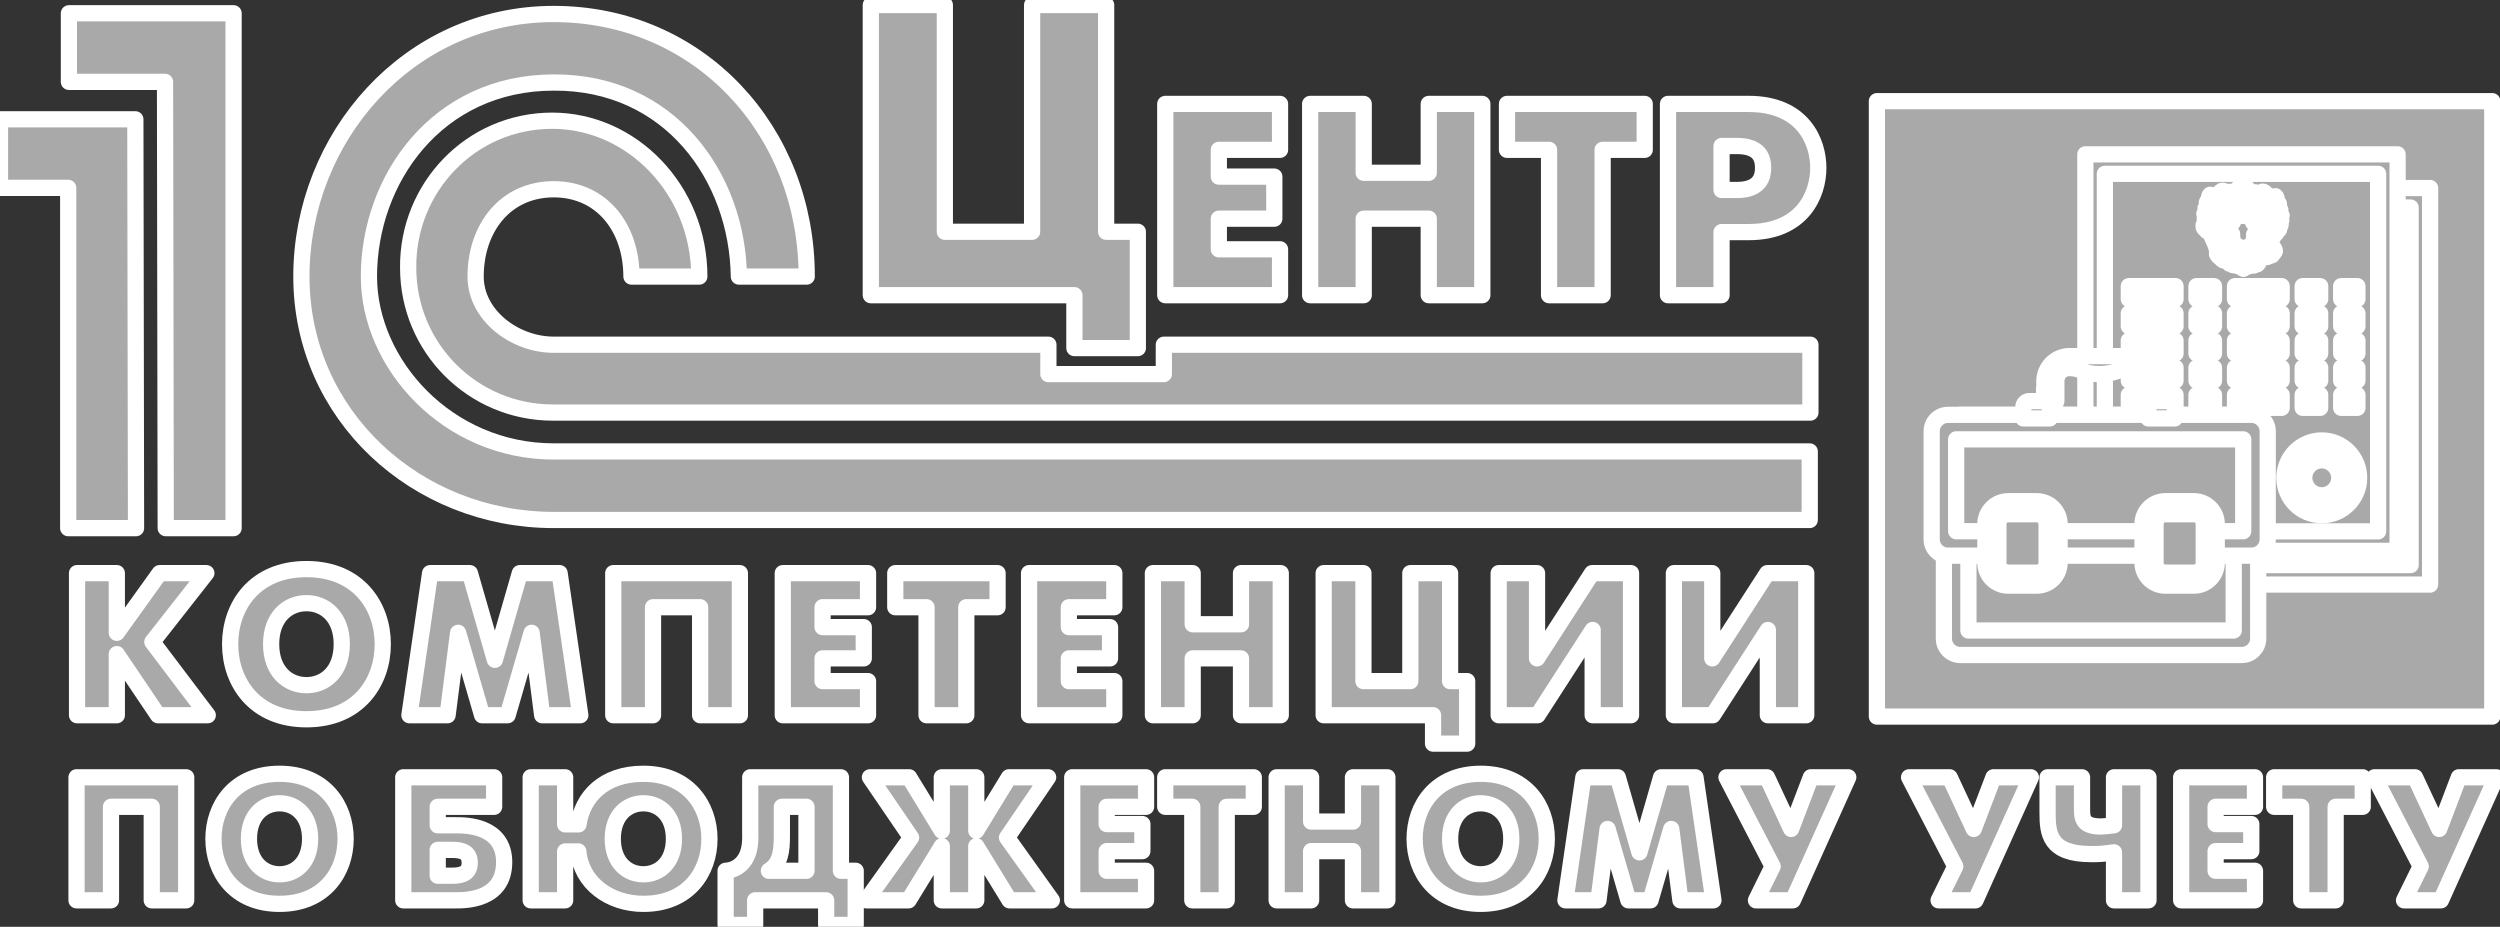 <?xml version="1.0" encoding="UTF-8" standalone="no"?>
<svg
   xmlns:dc="http://purl.org/dc/elements/1.1/"
   xmlns:cc="http://creativecommons.org/ns#"
   xmlns:rdf="http://www.w3.org/1999/02/22-rdf-syntax-ns#"
   xmlns:svg="http://www.w3.org/2000/svg"
   xmlns="http://www.w3.org/2000/svg"
   xmlns:sodipodi="http://sodipodi.sourceforge.net/DTD/sodipodi-0.dtd"
   xmlns:inkscape="http://www.inkscape.org/namespaces/inkscape"
   width="100%"
   height="100%"
   viewBox="0 0 642 238"
   version="1.1"
   xml:space="preserve"
   style="fill-rule:evenodd;clip-rule:evenodd;stroke-linejoin:round;stroke-miterlimit:1.414;"
   id="svg214"
   sodipodi:docname="центр компетенции по бух учету.svg"
   inkscape:version="0.92.4 (5da689c313, 2019-01-14)"><rect x="0" y="0" width="642" height="238" fill="#333333" stroke="none"/><defs
   id="defs218" /><sodipodi:namedview
   pagecolor="#ffffff"
   bordercolor="#666666"
   borderopacity="1"
   objecttolerance="10"
   gridtolerance="10"
   guidetolerance="10"
   inkscape:pageopacity="0"
   inkscape:pageshadow="2"
   inkscape:window-width="1920"
   inkscape:window-height="1011"
   id="namedview216"
   showgrid="false"
   inkscape:zoom="0.70404984"
   inkscape:cx="29.117257"
   inkscape:cy="119"
   inkscape:window-x="0"
   inkscape:window-y="0"
   inkscape:window-maximized="1"
   inkscape:current-layer="svg214" />
    <g
   transform="matrix(4.167,0,0,4.167,0,0)"
   id="g212"
   style="fill:#a9a9a9;fill-opacity:1;stroke:#ffffff;stroke-opacity:1">
        <rect
   x="115.668"
   y="6.235"
   width="37.924"
   height="37.924"
   style="fill:#a9a9a9;fill-rule:nonzero;fill-opacity:1;stroke:#ffffff;stroke-opacity:1"
   id="rect2" />
        <path
   d="M11.475,47.902L11.475,55.484L9.352,55.484L9.352,49.721L6.839,49.721L6.839,55.484L4.716,55.484L4.716,47.902L11.475,47.902Z"
   style="fill:#a9a9a9;fill-rule:nonzero;fill-opacity:1;stroke:#ffffff;stroke-opacity:1"
   id="path4" />
        <path
   d="M19.111,51.694C19.111,50.231 18.212,49.504 17.226,49.504C16.241,49.504 15.342,50.231 15.342,51.694C15.342,53.156 16.241,53.881 17.226,53.881C18.212,53.881 19.111,53.156 19.111,51.694ZM13.154,51.694C13.154,49.667 14.453,47.686 17.226,47.686C19.999,47.686 21.3,49.667 21.3,51.694C21.3,53.718 19.999,55.701 17.226,55.701C14.453,55.701 13.154,53.718 13.154,51.694Z"
   style="fill:#a9a9a9;fill-rule:nonzero;fill-opacity:1;stroke:#ffffff;stroke-opacity:1"
   id="path6" />
        <path
   d="M27.885,53.968C28.546,53.968 28.947,53.773 28.947,53.165C28.947,52.571 28.556,52.375 27.885,52.375L26.975,52.375L26.975,53.968L27.885,53.968ZM24.852,47.902L30.452,47.902L30.452,49.721L26.975,49.721L26.975,50.859L28.091,50.859C28.665,50.859 31.07,50.848 31.07,53.134C31.07,55.506 28.643,55.484 28.091,55.484L24.852,55.484L24.852,47.902Z"
   style="fill:#a9a9a9;fill-rule:nonzero;fill-opacity:1;stroke:#ffffff;stroke-opacity:1"
   id="path8" />
        <path
   d="M41.533,51.694C41.533,50.231 40.635,49.504 39.649,49.504C38.663,49.504 37.764,50.231 37.764,51.694C37.764,53.156 38.663,53.881 39.649,53.881C40.635,53.881 41.533,53.156 41.533,51.694ZM35.652,50.804C35.89,49.137 37.179,47.686 39.649,47.686C42.422,47.686 43.721,49.678 43.721,51.694C43.721,53.74 42.422,55.701 39.649,55.701C37.569,55.701 35.814,54.422 35.641,52.472L34.828,52.472L34.828,55.484L32.705,55.484L32.705,47.902L34.828,47.902L34.828,50.804L35.652,50.804Z"
   style="fill:#a9a9a9;fill-rule:nonzero;fill-opacity:1;stroke:#ffffff;stroke-opacity:1"
   id="path10" />
        <path
   d="M48.184,51.52C48.184,52.429 48.109,53.22 47.383,53.664L49.7,53.664L49.7,49.721L48.184,49.721L48.184,51.52ZM51.824,47.902L51.824,53.664L52.734,53.664L52.734,57L50.914,57L50.914,55.484L46.538,55.484L46.538,57L44.718,57L44.718,53.664C45.411,53.632 46.137,53.112 46.224,51.931C46.245,51.694 46.235,51.454 46.235,51.217L46.235,47.902L51.824,47.902Z"
   style="fill:#a9a9a9;fill-rule:nonzero;fill-opacity:1;stroke:#ffffff;stroke-opacity:1"
   id="path12" />
        <path
   d="M58.041,52.148L55.994,55.484L53.384,55.484L56.146,51.618L53.611,47.902L56.027,47.902L58.041,51.195L58.041,47.902L60.165,47.902L60.165,51.195L62.179,47.902L64.594,47.902L62.06,51.618L64.822,55.484L62.212,55.484L60.165,52.148L60.165,55.484L58.041,55.484L58.041,52.148Z"
   style="fill:#a9a9a9;fill-rule:nonzero;fill-opacity:1;stroke:#ffffff;stroke-opacity:1"
   id="path14" />
        <path
   d="M66.078,47.902L70.628,47.902L70.628,49.721L68.202,49.721L68.202,50.784L70.401,50.784L70.401,52.452L68.202,52.452L68.202,53.664L70.628,53.664L70.628,55.484L66.078,55.484L66.078,47.902Z"
   style="fill:#a9a9a9;fill-rule:nonzero;fill-opacity:1;stroke:#ffffff;stroke-opacity:1"
   id="path16" />
        <path
   d="M73.477,49.721L71.809,49.721L71.809,47.902L77.268,47.902L77.268,49.721L75.6,49.721L75.6,55.484L73.477,55.484L73.477,49.721Z"
   style="fill:#a9a9a9;fill-rule:nonzero;fill-opacity:1;stroke:#ffffff;stroke-opacity:1"
   id="path18" />
        <path
   d="M78.676,47.902L80.8,47.902L80.8,50.631L83.378,50.631L83.378,47.902L85.5,47.902L85.5,55.484L83.378,55.484L83.378,52.452L80.8,52.452L80.8,55.484L78.676,55.484L78.676,47.902Z"
   style="fill:#a9a9a9;fill-rule:nonzero;fill-opacity:1;stroke:#ffffff;stroke-opacity:1"
   id="path20" />
        <path
   d="M93.136,51.694C93.136,50.231 92.238,49.504 91.252,49.504C90.266,49.504 89.367,50.231 89.367,51.694C89.367,53.156 90.266,53.881 91.252,53.881C92.238,53.881 93.136,53.156 93.136,51.694ZM87.179,51.694C87.179,49.667 88.479,47.686 91.252,47.686C94.025,47.686 95.324,49.667 95.324,51.694C95.324,53.718 94.025,55.701 91.252,55.701C88.479,55.701 87.179,53.718 87.179,51.694Z"
   style="fill:#a9a9a9;fill-rule:nonzero;fill-opacity:1;stroke:#ffffff;stroke-opacity:1"
   id="path22" />
        <path
   d="M97.578,47.902L99.701,47.902L101.033,52.528L102.366,47.902L104.488,47.902L105.594,55.484L103.558,55.484L102.994,51.086L101.716,55.484L100.352,55.484L99.072,51.086L98.509,55.484L96.473,55.484L97.578,47.902Z"
   style="fill:#a9a9a9;fill-rule:nonzero;fill-opacity:1;stroke:#ffffff;stroke-opacity:1"
   id="path24" />
        <path
   d="M108.899,47.902L110.382,51.086L111.595,47.902L113.903,47.902L110.49,55.484L108.215,55.484L109.244,53.393L106.397,47.902L108.899,47.902Z"
   style="fill:#a9a9a9;fill-rule:nonzero;fill-opacity:1;stroke:#ffffff;stroke-opacity:1"
   id="path26" />
        <path
   d="M120.153,47.902L121.637,51.086L122.85,47.902L125.156,47.902L121.744,55.484L119.47,55.484L120.499,53.393L117.65,47.902L120.153,47.902Z"
   style="fill:#a9a9a9;fill-rule:nonzero;fill-opacity:1;stroke:#ffffff;stroke-opacity:1"
   id="path28" />
        <path
   d="M130.28,52.528C129.5,52.635 129.338,52.635 128.862,52.635C126.294,52.635 126.186,51.358 126.186,50.101L126.186,47.902L128.309,47.902L128.309,49.797C128.309,50.382 128.298,50.935 129.479,50.935C129.651,50.935 129.869,50.902 130.28,50.859L130.28,47.902L132.404,47.902L132.404,55.484L130.28,55.484L130.28,52.528Z"
   style="fill:#a9a9a9;fill-rule:nonzero;fill-opacity:1;stroke:#ffffff;stroke-opacity:1"
   id="path30" />
        <path
   d="M134.418,47.902L138.968,47.902L138.968,49.721L136.541,49.721L136.541,50.784L138.74,50.784L138.74,52.452L136.541,52.452L136.541,53.664L138.968,53.664L138.968,55.484L134.418,55.484L134.418,47.902Z"
   style="fill:#a9a9a9;fill-rule:nonzero;fill-opacity:1;stroke:#ffffff;stroke-opacity:1"
   id="path32" />
        <path
   d="M141.817,49.721L140.149,49.721L140.149,47.902L145.608,47.902L145.608,49.721L143.939,49.721L143.939,55.484L141.817,55.484L141.817,49.721Z"
   style="fill:#a9a9a9;fill-rule:nonzero;fill-opacity:1;stroke:#ffffff;stroke-opacity:1"
   id="path34" />
        <path
   d="M148.835,47.902L150.32,51.086L151.531,47.902L153.839,47.902L150.427,55.484L148.153,55.484L149.182,53.393L146.333,47.902L148.835,47.902Z"
   style="fill:#a9a9a9;fill-rule:nonzero;fill-opacity:1;stroke:#ffffff;stroke-opacity:1"
   id="path36" />
        <path
   d="M34.123,27.821C27.57,27.821 22.736,22.42 22.736,17.043C22.736,11.076 26.915,5.086 34.123,5.086C41.267,5.045 45.448,10.88 45.535,17.043L49.716,17.043C49.716,8.048 43.096,0.862 34.123,0.862C25.154,0.862 18.574,8.486 18.574,17.043C18.574,25.579 25.653,32.045 34.123,32.045L111.529,32.045L111.529,27.821L34.123,27.821Z"
   style="fill:#a9a9a9;fill-rule:nonzero;fill-opacity:1;stroke:#ffffff;stroke-opacity:1"
   id="path38" />
        <path
   d="M4.247,5.045L10.17,5.045L10.213,32.548L14.395,32.548L14.395,0.818L4.247,0.818L4.247,5.045Z"
   style="fill:#a9a9a9;fill-rule:nonzero;fill-opacity:1;stroke:#ffffff;stroke-opacity:1"
   id="path40" />
        <path
   d="M0,7.352L0,11.577L4.203,11.577L4.203,32.548L8.383,32.548L8.341,7.352L0,7.352Z"
   style="fill:#a9a9a9;fill-rule:nonzero;fill-opacity:1;stroke:#ffffff;stroke-opacity:1"
   id="path42" />
        <path
   d="M71.724,23.054L64.609,23.054L64.609,21.244L34.123,21.244C31.728,21.244 29.311,19.439 29.311,17.043C29.311,14.059 31.14,11.664 34.123,11.664C37.107,11.664 38.915,14.059 38.915,17.043L43.096,17.043C43.096,11.664 38.915,7.439 34.034,7.439C29.005,7.439 25.108,11.577 25.154,16.497C25.154,21.442 29.136,25.425 34.08,25.425L111.57,25.425L111.57,21.244L71.724,21.244L71.724,23.054Z"
   style="fill:#a9a9a9;fill-rule:nonzero;fill-opacity:1;stroke:#ffffff;stroke-opacity:1"
   id="path44" />
        <path
   d="M53.666,0.308L58.228,0.308L58.228,14.283L63.605,14.283L63.605,0.308L68.168,0.308L68.168,14.283L70.122,14.283L70.122,21.452L66.212,21.452L66.212,18.192L53.666,18.192L53.666,0.308Z"
   style="fill:#a9a9a9;fill-rule:nonzero;fill-opacity:1;stroke:#ffffff;stroke-opacity:1"
   id="path46" />
        <path
   d="M71.812,6.404L78.885,6.404L78.885,9.233L75.113,9.233L75.113,10.884L78.532,10.884L78.532,13.476L75.113,13.476L75.113,15.363L78.885,15.363L78.885,18.192L71.812,18.192L71.812,6.404Z"
   style="fill:#a9a9a9;fill-rule:nonzero;fill-opacity:1;stroke:#ffffff;stroke-opacity:1"
   id="path48" />
        <path
   d="M80.741,6.404L84.042,6.404L84.042,10.647L88.05,10.647L88.05,6.404L91.351,6.404L91.351,18.192L88.05,18.192L88.05,13.476L84.042,13.476L84.042,18.192L80.741,18.192L80.741,6.404Z"
   style="fill:#a9a9a9;fill-rule:nonzero;fill-opacity:1;stroke:#ffffff;stroke-opacity:1"
   id="path50" />
        <path
   d="M95.464,9.233L92.871,9.233L92.871,6.404L101.359,6.404L101.359,9.233L98.765,9.233L98.765,18.192L95.464,18.192L95.464,9.233Z"
   style="fill:#a9a9a9;fill-rule:nonzero;fill-opacity:1;stroke:#ffffff;stroke-opacity:1"
   id="path52" />
        <path
   d="M106.094,11.708L107.038,11.708C108.503,11.708 108.654,10.849 108.654,10.345C108.654,9.755 108.452,8.997 107.038,8.997L106.094,8.997L106.094,11.708ZM102.794,6.404L107.763,6.404C111.113,6.404 112.057,8.727 112.057,10.345C112.057,11.977 111.097,14.303 107.763,14.303L106.094,14.303L106.094,18.192L102.794,18.192L102.794,6.404Z"
   style="fill:#a9a9a9;fill-rule:nonzero;fill-opacity:1;stroke:#ffffff;stroke-opacity:1"
   id="path54" />
        <path
   d="M4.748,35.321L7.199,35.321L7.199,38.998L9.839,35.321L12.717,35.321L9.389,39.561L12.804,44.077L9.738,44.077L7.199,40.311L7.199,44.077L4.748,44.077L4.748,35.321Z"
   style="fill:#a9a9a9;fill-rule:nonzero;fill-opacity:1;stroke:#ffffff;stroke-opacity:1"
   id="path56" />
        <path
   d="M21.062,39.698C21.062,38.01 20.025,37.172 18.885,37.172C17.748,37.172 16.709,38.01 16.709,39.698C16.709,41.387 17.748,42.225 18.885,42.225C20.025,42.225 21.062,41.387 21.062,39.698ZM14.183,39.698C14.183,37.36 15.683,35.071 18.885,35.071C22.088,35.071 23.589,37.36 23.589,39.698C23.589,42.037 22.088,44.327 18.885,44.327C15.683,44.327 14.183,42.037 14.183,39.698Z"
   style="fill:#a9a9a9;fill-rule:nonzero;fill-opacity:1;stroke:#ffffff;stroke-opacity:1"
   id="path58" />
        <path
   d="M26.507,35.321L28.958,35.321L30.497,40.661L32.035,35.321L34.487,35.321L35.763,44.077L33.412,44.077L32.761,38.998L31.285,44.077L29.709,44.077L28.233,38.998L27.583,44.077L25.231,44.077L26.507,35.321Z"
   style="fill:#a9a9a9;fill-rule:nonzero;fill-opacity:1;stroke:#ffffff;stroke-opacity:1"
   id="path60" />
        <path
   d="M45.597,35.321L45.597,44.077L43.147,44.077L43.147,37.421L40.244,37.421L40.244,44.077L37.793,44.077L37.793,35.321L45.597,35.321Z"
   style="fill:#a9a9a9;fill-rule:nonzero;fill-opacity:1;stroke:#ffffff;stroke-opacity:1"
   id="path62" />
        <path
   d="M48.24,35.321L53.494,35.321L53.494,37.421L50.693,37.421L50.693,38.648L53.231,38.648L53.231,40.574L50.693,40.574L50.693,41.975L53.494,41.975L53.494,44.077L48.24,44.077L48.24,35.321Z"
   style="fill:#a9a9a9;fill-rule:nonzero;fill-opacity:1;stroke:#ffffff;stroke-opacity:1"
   id="path64" />
        <path
   d="M57.099,37.421L55.173,37.421L55.173,35.321L61.477,35.321L61.477,37.421L59.55,37.421L59.55,44.077L57.099,44.077L57.099,37.421Z"
   style="fill:#a9a9a9;fill-rule:nonzero;fill-opacity:1;stroke:#ffffff;stroke-opacity:1"
   id="path66" />
        <path
   d="M63.418,35.321L68.672,35.321L68.672,37.421L65.87,37.421L65.87,38.648L68.408,38.648L68.408,40.574L65.87,40.574L65.87,41.975L68.672,41.975L68.672,44.077L63.418,44.077L63.418,35.321Z"
   style="fill:#a9a9a9;fill-rule:nonzero;fill-opacity:1;stroke:#ffffff;stroke-opacity:1"
   id="path68" />
        <path
   d="M71.05,35.321L73.502,35.321L73.502,38.472L76.479,38.472L76.479,35.321L78.93,35.321L78.93,44.077L76.479,44.077L76.479,40.574L73.502,40.574L73.502,44.077L71.05,44.077L71.05,35.321Z"
   style="fill:#a9a9a9;fill-rule:nonzero;fill-opacity:1;stroke:#ffffff;stroke-opacity:1"
   id="path70" />
        <path
   d="M81.574,35.321L84.024,35.321L84.024,41.975L86.915,41.975L86.915,35.321L89.365,35.321L89.365,41.975L90.417,41.975L90.417,45.827L88.315,45.827L88.315,44.077L81.574,44.077L81.574,35.321Z"
   style="fill:#a9a9a9;fill-rule:nonzero;fill-opacity:1;stroke:#ffffff;stroke-opacity:1"
   id="path72" />
        <path
   d="M94.723,35.321L94.723,40.574L98.113,35.321L100.516,35.321L100.516,44.077L98.151,44.077L98.151,38.823L94.761,44.077L92.359,44.077L92.359,35.321L94.723,35.321Z"
   style="fill:#a9a9a9;fill-rule:nonzero;fill-opacity:1;stroke:#ffffff;stroke-opacity:1"
   id="path74" />
        <path
   d="M105.522,35.321L105.522,40.574L108.911,35.321L111.314,35.321L111.314,44.077L108.948,44.077L108.948,38.823L105.559,44.077L103.157,44.077L103.157,35.321L105.522,35.321Z"
   style="fill:#a9a9a9;fill-rule:nonzero;fill-opacity:1;stroke:#ffffff;stroke-opacity:1"
   id="path76" />
        <rect
   x="131.118"
   y="12.189"
   width="18.041"
   height="23.235"
   style="fill:#a9a9a9;fill-rule:nonzero;fill-opacity:1;stroke:#ffffff;stroke-opacity:1"
   id="rect78" />
        <path
   d="M131.719,34.824L148.559,34.824L148.559,12.79L131.719,12.79L131.719,34.824ZM149.76,36.025L130.517,36.025L130.517,11.588L149.76,11.588L149.76,36.025Z"
   style="fill:#a9a9a9;fill-rule:nonzero;fill-opacity:1;stroke:#ffffff;stroke-opacity:1"
   id="path80" />
        <rect
   x="129.115"
   y="10.112"
   width="18.041"
   height="23.235"
   style="fill:#a9a9a9;fill-rule:nonzero;fill-opacity:1;stroke:#ffffff;stroke-opacity:1"
   id="rect82" />
        <path
   d="M129.716,32.746L146.556,32.746L146.556,10.713L129.716,10.713L129.716,32.746ZM147.757,33.949L128.514,33.949L128.514,9.512L147.757,9.512L147.757,33.949Z"
   style="fill:#a9a9a9;fill-rule:nonzero;fill-opacity:1;stroke:#ffffff;stroke-opacity:1"
   id="path84" />
        <path
   d="M131.193,18.035L134.071,18.035"
   style="fill:#a9a9a9;fill-rule:nonzero;fill-opacity:1;stroke:#ffffff;stroke-opacity:1"
   id="path86" />
        <rect
   x="131.193"
   y="17.634"
   width="2.878"
   height="0.801"
   style="fill:#a9a9a9;fill-rule:nonzero;fill-opacity:1;stroke:#ffffff;stroke-opacity:1"
   id="rect88" />
        <path
   d="M131.193,19.709L134.071,19.709"
   style="fill:#a9a9a9;fill-rule:nonzero;fill-opacity:1;stroke:#ffffff;stroke-opacity:1"
   id="path90" />
        <rect
   x="131.193"
   y="19.308"
   width="2.878"
   height="0.801"
   style="fill:#a9a9a9;fill-rule:nonzero;fill-opacity:1;stroke:#ffffff;stroke-opacity:1"
   id="rect92" />
        <path
   d="M131.193,21.384L134.071,21.384"
   style="fill:#a9a9a9;fill-rule:nonzero;fill-opacity:1;stroke:#ffffff;stroke-opacity:1"
   id="path94" />
        <rect
   x="131.193"
   y="20.983"
   width="2.878"
   height="0.802"
   style="fill:#a9a9a9;fill-rule:nonzero;fill-opacity:1;stroke:#ffffff;stroke-opacity:1"
   id="rect96" />
        <path
   d="M131.193,23.059L134.071,23.059"
   style="fill:#a9a9a9;fill-rule:nonzero;fill-opacity:1;stroke:#ffffff;stroke-opacity:1"
   id="path98" />
        <rect
   x="131.193"
   y="22.659"
   width="2.878"
   height="0.801"
   style="fill:#a9a9a9;fill-rule:nonzero;fill-opacity:1;stroke:#ffffff;stroke-opacity:1"
   id="rect100" />
        <path
   d="M131.193,24.734L134.071,24.734"
   style="fill:#a9a9a9;fill-rule:nonzero;fill-opacity:1;stroke:#ffffff;stroke-opacity:1"
   id="path102" />
        <rect
   x="131.193"
   y="24.333"
   width="2.878"
   height="0.801"
   style="fill:#a9a9a9;fill-rule:nonzero;fill-opacity:1;stroke:#ffffff;stroke-opacity:1"
   id="rect104" />
        <path
   d="M137.736,18.035L140.613,18.035"
   style="fill:#a9a9a9;fill-rule:nonzero;fill-opacity:1;stroke:#ffffff;stroke-opacity:1"
   id="path106" />
        <rect
   x="137.736"
   y="17.634"
   width="2.877"
   height="0.801"
   style="fill:#a9a9a9;fill-rule:nonzero;fill-opacity:1;stroke:#ffffff;stroke-opacity:1"
   id="rect108" />
        <path
   d="M137.736,19.709L140.613,19.709"
   style="fill:#a9a9a9;fill-rule:nonzero;fill-opacity:1;stroke:#ffffff;stroke-opacity:1"
   id="path110" />
        <rect
   x="137.736"
   y="19.308"
   width="2.877"
   height="0.801"
   style="fill:#a9a9a9;fill-rule:nonzero;fill-opacity:1;stroke:#ffffff;stroke-opacity:1"
   id="rect112" />
        <path
   d="M137.736,21.384L140.613,21.384"
   style="fill:#a9a9a9;fill-rule:nonzero;fill-opacity:1;stroke:#ffffff;stroke-opacity:1"
   id="path114" />
        <rect
   x="137.736"
   y="20.983"
   width="2.877"
   height="0.802"
   style="fill:#a9a9a9;fill-rule:nonzero;fill-opacity:1;stroke:#ffffff;stroke-opacity:1"
   id="rect116" />
        <path
   d="M137.736,23.059L140.613,23.059"
   style="fill:#a9a9a9;fill-rule:nonzero;fill-opacity:1;stroke:#ffffff;stroke-opacity:1"
   id="path118" />
        <rect
   x="137.736"
   y="22.659"
   width="2.877"
   height="0.801"
   style="fill:#a9a9a9;fill-rule:nonzero;fill-opacity:1;stroke:#ffffff;stroke-opacity:1"
   id="rect120" />
        <path
   d="M137.736,24.734L140.613,24.734"
   style="fill:#a9a9a9;fill-rule:nonzero;fill-opacity:1;stroke:#ffffff;stroke-opacity:1"
   id="path122" />
        <rect
   x="137.736"
   y="24.333"
   width="2.877"
   height="0.801"
   style="fill:#a9a9a9;fill-rule:nonzero;fill-opacity:1;stroke:#ffffff;stroke-opacity:1"
   id="rect124" />
        <path
   d="M135.363,18.035L136.442,18.035"
   style="fill:#a9a9a9;fill-rule:nonzero;fill-opacity:1;stroke:#ffffff;stroke-opacity:1"
   id="path126" />
        <rect
   x="135.363"
   y="17.634"
   width="1.079"
   height="0.801"
   style="fill:#a9a9a9;fill-rule:nonzero;fill-opacity:1;stroke:#ffffff;stroke-opacity:1"
   id="rect128" />
        <path
   d="M135.363,19.709L136.442,19.709"
   style="fill:#a9a9a9;fill-rule:nonzero;fill-opacity:1;stroke:#ffffff;stroke-opacity:1"
   id="path130" />
        <rect
   x="135.363"
   y="19.308"
   width="1.079"
   height="0.801"
   style="fill:#a9a9a9;fill-rule:nonzero;fill-opacity:1;stroke:#ffffff;stroke-opacity:1"
   id="rect132" />
        <path
   d="M135.363,21.384L136.442,21.384"
   style="fill:#a9a9a9;fill-rule:nonzero;fill-opacity:1;stroke:#ffffff;stroke-opacity:1"
   id="path134" />
        <rect
   x="135.363"
   y="20.983"
   width="1.079"
   height="0.802"
   style="fill:#a9a9a9;fill-rule:nonzero;fill-opacity:1;stroke:#ffffff;stroke-opacity:1"
   id="rect136" />
        <path
   d="M135.363,23.059L136.442,23.059"
   style="fill:#a9a9a9;fill-rule:nonzero;fill-opacity:1;stroke:#ffffff;stroke-opacity:1"
   id="path138" />
        <rect
   x="135.363"
   y="22.659"
   width="1.079"
   height="0.801"
   style="fill:#a9a9a9;fill-rule:nonzero;fill-opacity:1;stroke:#ffffff;stroke-opacity:1"
   id="rect140" />
        <path
   d="M135.363,24.734L136.442,24.734"
   style="fill:#a9a9a9;fill-rule:nonzero;fill-opacity:1;stroke:#ffffff;stroke-opacity:1"
   id="path142" />
        <rect
   x="135.363"
   y="24.333"
   width="1.079"
   height="0.801"
   style="fill:#a9a9a9;fill-rule:nonzero;fill-opacity:1;stroke:#ffffff;stroke-opacity:1"
   id="rect144" />
        <path
   d="M141.907,18.035L142.986,18.035"
   style="fill:#a9a9a9;fill-rule:nonzero;fill-opacity:1;stroke:#ffffff;stroke-opacity:1"
   id="path146" />
        <rect
   x="141.907"
   y="17.634"
   width="1.079"
   height="0.801"
   style="fill:#a9a9a9;fill-rule:nonzero;fill-opacity:1;stroke:#ffffff;stroke-opacity:1"
   id="rect148" />
        <path
   d="M141.907,19.709L142.986,19.709"
   style="fill:#a9a9a9;fill-rule:nonzero;fill-opacity:1;stroke:#ffffff;stroke-opacity:1"
   id="path150" />
        <rect
   x="141.907"
   y="19.308"
   width="1.079"
   height="0.801"
   style="fill:#a9a9a9;fill-rule:nonzero;fill-opacity:1;stroke:#ffffff;stroke-opacity:1"
   id="rect152" />
        <path
   d="M141.907,21.384L142.986,21.384"
   style="fill:#a9a9a9;fill-rule:nonzero;fill-opacity:1;stroke:#ffffff;stroke-opacity:1"
   id="path154" />
        <rect
   x="141.907"
   y="20.983"
   width="1.079"
   height="0.802"
   style="fill:#a9a9a9;fill-rule:nonzero;fill-opacity:1;stroke:#ffffff;stroke-opacity:1"
   id="rect156" />
        <path
   d="M141.907,23.059L142.986,23.059"
   style="fill:#a9a9a9;fill-rule:nonzero;fill-opacity:1;stroke:#ffffff;stroke-opacity:1"
   id="path158" />
        <rect
   x="141.907"
   y="22.659"
   width="1.079"
   height="0.801"
   style="fill:#a9a9a9;fill-rule:nonzero;fill-opacity:1;stroke:#ffffff;stroke-opacity:1"
   id="rect160" />
        <path
   d="M141.907,24.734L142.986,24.734"
   style="fill:#a9a9a9;fill-rule:nonzero;fill-opacity:1;stroke:#ffffff;stroke-opacity:1"
   id="path162" />
        <rect
   x="141.907"
   y="24.333"
   width="1.079"
   height="0.801"
   style="fill:#a9a9a9;fill-rule:nonzero;fill-opacity:1;stroke:#ffffff;stroke-opacity:1"
   id="rect164" />
        <path
   d="M144.279,18.035L145.28,18.035"
   style="fill:#a9a9a9;fill-rule:nonzero;fill-opacity:1;stroke:#ffffff;stroke-opacity:1"
   id="path166" />
        <rect
   x="144.279"
   y="17.634"
   width="1.001"
   height="0.801"
   style="fill:#a9a9a9;fill-rule:nonzero;fill-opacity:1;stroke:#ffffff;stroke-opacity:1"
   id="rect168" />
        <path
   d="M144.279,19.709L145.28,19.709"
   style="fill:#a9a9a9;fill-rule:nonzero;fill-opacity:1;stroke:#ffffff;stroke-opacity:1"
   id="path170" />
        <rect
   x="144.279"
   y="19.308"
   width="1.001"
   height="0.801"
   style="fill:#a9a9a9;fill-rule:nonzero;fill-opacity:1;stroke:#ffffff;stroke-opacity:1"
   id="rect172" />
        <path
   d="M144.279,21.384L145.28,21.384"
   style="fill:#a9a9a9;fill-rule:nonzero;fill-opacity:1;stroke:#ffffff;stroke-opacity:1"
   id="path174" />
        <rect
   x="144.279"
   y="20.983"
   width="1.001"
   height="0.802"
   style="fill:#a9a9a9;fill-rule:nonzero;fill-opacity:1;stroke:#ffffff;stroke-opacity:1"
   id="rect176" />
        <path
   d="M144.279,23.059L145.28,23.059"
   style="fill:#a9a9a9;fill-rule:nonzero;fill-opacity:1;stroke:#ffffff;stroke-opacity:1"
   id="path178" />
        <rect
   x="144.279"
   y="22.659"
   width="1.001"
   height="0.801"
   style="fill:#a9a9a9;fill-rule:nonzero;fill-opacity:1;stroke:#ffffff;stroke-opacity:1"
   id="rect180" />
        <path
   d="M144.279,24.734L145.28,24.734"
   style="fill:#a9a9a9;fill-rule:nonzero;fill-opacity:1;stroke:#ffffff;stroke-opacity:1"
   id="path182" />
        <rect
   x="144.279"
   y="24.333"
   width="1.001"
   height="0.801"
   style="fill:#a9a9a9;fill-rule:nonzero;fill-opacity:1;stroke:#ffffff;stroke-opacity:1"
   id="rect184" />
        <path
   d="M145.187,29.447C145.187,30.608 144.245,31.55 143.084,31.55C141.922,31.55 140.981,30.608 140.981,29.447C140.981,28.285 141.922,27.344 143.084,27.344C144.245,27.344 145.187,28.285 145.187,29.447Z"
   style="fill:#a9a9a9;fill-rule:nonzero;fill-opacity:1;stroke:#ffffff;stroke-opacity:1"
   id="path186" />
        <path
   d="M143.084,27.544C142.034,27.544 141.181,28.398 141.181,29.447C141.181,30.496 142.034,31.35 143.084,31.35C144.133,31.35 144.987,30.496 144.987,29.447C144.987,28.398 144.133,27.544 143.084,27.544ZM143.084,31.75C141.814,31.75 140.78,30.717 140.78,29.447C140.78,28.177 141.814,27.143 143.084,27.143C144.354,27.143 145.387,28.177 145.387,29.447C145.387,30.717 144.354,31.75 143.084,31.75Z"
   style="fill:#a9a9a9;fill-rule:nonzero;fill-opacity:1;stroke:#ffffff;stroke-opacity:1"
   id="path188" />
        <path
   d="M143.085,30.725C142.38,30.725 141.806,30.151 141.806,29.447C141.806,28.742 142.38,28.168 143.085,28.168C143.789,28.168 144.363,28.742 144.363,29.447C144.363,30.151 143.789,30.725 143.085,30.725Z"
   style="fill:#a9a9a9;fill-rule:nonzero;fill-opacity:1;stroke:#ffffff;stroke-opacity:1"
   id="path190" />
        <path
   d="M143.085,28.369C142.49,28.369 142.006,28.852 142.006,29.447C142.006,30.04 142.49,30.525 143.085,30.525C143.679,30.525 144.162,30.04 144.162,29.447C144.162,28.852 143.679,28.369 143.085,28.369ZM143.085,30.925C142.27,30.925 141.606,30.262 141.606,29.447C141.606,28.632 142.27,27.968 143.085,27.968C143.9,27.968 144.563,28.632 144.563,29.447C144.563,30.262 143.9,30.925 143.085,30.925Z"
   style="fill:#a9a9a9;fill-rule:nonzero;fill-opacity:1;stroke:#ffffff;stroke-opacity:1"
   id="path192" />
        <path
   d="M136.217,14.142C136.203,14.137 136.181,14.139 136.169,14.135C136.179,14.136 136.178,14.132 136.189,14.135C136.186,14.127 136.18,14.125 136.168,14.124C136.159,14.124 136.154,14.118 136.157,14.101C136.159,14.103 136.16,14.104 136.161,14.105C136.16,14.098 136.162,14.093 136.166,14.09C136.174,14.091 136.181,14.091 136.189,14.09C136.193,14.097 136.193,14.108 136.18,14.11C136.185,14.116 136.196,14.113 136.199,14.107C136.2,14.109 136.201,14.11 136.2,14.117C136.196,14.128 136.205,14.127 136.209,14.125C136.224,14.118 136.229,14.119 136.244,14.118C136.246,14.117 136.248,14.116 136.252,14.115C136.247,14.119 136.242,14.122 136.238,14.127C136.236,14.125 136.233,14.126 136.229,14.128C136.23,14.128 136.232,14.13 136.233,14.133C136.23,14.136 136.226,14.139 136.223,14.142C136.22,14.142 136.22,14.142 136.217,14.142ZM136.063,14.164C136.063,14.163 136.063,14.16 136.063,14.158C136.063,14.16 136.065,14.16 136.066,14.162C136.065,14.163 136.064,14.163 136.063,14.164ZM136.011,14.194C136.007,14.191 136.004,14.191 136.001,14.196C135.995,14.201 135.995,14.197 135.989,14.195C135.989,14.191 135.988,14.187 135.984,14.188C135.981,14.186 135.974,14.181 135.971,14.18C135.971,14.176 135.968,14.172 135.965,14.174C135.944,14.155 135.921,14.136 135.902,14.117C135.903,14.114 135.9,14.111 135.898,14.111L135.898,14.11C135.911,14.104 135.922,14.08 135.928,14.069C135.92,14.088 135.914,14.099 135.913,14.108C135.912,14.114 135.913,14.12 135.917,14.125C135.927,14.124 135.933,14.116 135.936,14.105C135.938,14.093 135.942,14.077 135.944,14.074C135.944,14.072 135.944,14.073 135.944,14.074C135.944,14.077 135.937,14.105 135.939,14.114C135.94,14.122 135.944,14.125 135.947,14.129C135.956,14.124 135.96,14.114 135.96,14.111C135.96,14.097 135.961,14.081 135.96,14.068C135.962,14.072 135.965,14.076 135.966,14.078L135.967,14.077C135.966,14.085 135.965,14.102 135.967,14.11C135.972,14.137 135.99,14.128 135.988,14.105C135.988,14.096 135.985,14.081 135.981,14.072C135.984,14.075 135.985,14.075 135.987,14.076L135.988,14.075C135.988,14.084 135.991,14.096 135.995,14.102C135.999,14.11 136.006,14.113 136.009,14.114C136.012,14.107 136.015,14.103 136.015,14.097C136.016,14.087 136.008,14.074 136.003,14.067C136.007,14.069 136.012,14.071 136.013,14.071C136.018,14.066 136.019,14.061 136.017,14.055C136.02,14.059 136.026,14.062 136.03,14.063C136.036,14.074 136.037,14.081 136.036,14.093C136.039,14.093 136.042,14.091 136.043,14.089C136.043,14.103 136.031,14.111 136.024,14.11C136.024,14.113 136.028,14.114 136.029,14.116C136.014,14.122 136.013,14.131 136.014,14.137C136.016,14.149 136.031,14.165 136.017,14.175C136.029,14.18 136.035,14.167 136.035,14.163C136.042,14.174 136.039,14.179 136.037,14.181C136.044,14.182 136.047,14.174 136.047,14.167C136.049,14.172 136.051,14.174 136.051,14.177C136.054,14.173 136.054,14.169 136.054,14.165C136.055,14.167 136.056,14.168 136.059,14.17C136.049,14.19 136.026,14.21 136.011,14.194ZM136.003,13.87C136.007,13.869 136.012,13.867 136.013,13.862C136.007,13.864 135.993,13.869 135.984,13.861C135.985,13.86 135.989,13.857 135.989,13.851C135.985,13.855 135.979,13.859 135.972,13.859C135.974,13.858 135.977,13.856 135.977,13.855C135.98,13.852 135.988,13.841 135.988,13.836C135.986,13.837 135.969,13.849 135.968,13.848C135.974,13.844 135.982,13.837 135.988,13.826C136.008,13.839 136.029,13.848 136.049,13.857C136.047,13.861 136.045,13.865 136.045,13.866C136.047,13.865 136.047,13.866 136.05,13.865C136.047,13.871 136.045,13.876 136.047,13.883C136.047,13.883 136.048,13.882 136.049,13.882C136.048,13.89 136.049,13.903 136.051,13.908C136.052,13.911 136.052,13.917 136.052,13.92C136.05,13.917 136.046,13.914 136.044,13.911C136.042,13.907 136.034,13.897 136.028,13.891C136.028,13.89 136.029,13.89 136.03,13.89C136.028,13.885 136.022,13.881 136.016,13.88C136.017,13.878 136.017,13.878 136.019,13.876C136.018,13.876 136.006,13.871 136.003,13.87ZM136.15,13.878C136.148,13.884 136.148,13.89 136.152,13.894C136.158,13.9 136.165,13.902 136.171,13.91C136.161,13.914 136.153,13.917 136.145,13.922C136.146,13.919 136.145,13.914 136.142,13.909C136.134,13.92 136.118,13.927 136.108,13.917C136.117,13.918 136.124,13.907 136.123,13.901C136.12,13.904 136.115,13.91 136.102,13.907C136.091,13.904 136.086,13.887 136.086,13.876C136.086,13.875 136.086,13.872 136.086,13.869C136.107,13.873 136.126,13.876 136.15,13.878ZM138.713,15.969C138.686,15.967 138.648,15.939 138.642,15.923C138.602,15.801 138.508,15.754 138.413,15.613C138.362,15.535 138.334,15.394 138.343,15.394C138.369,15.568 138.572,15.673 138.66,15.798C138.682,15.829 138.732,15.895 138.713,15.969ZM138.768,16.094C138.797,16.093 138.823,16.08 138.842,16.056C138.842,16.094 138.81,16.139 138.77,16.146C138.767,16.103 138.767,16.105 138.768,16.094ZM138.31,15.441C138.303,15.619 138.402,15.792 138.482,15.983C138.526,16.088 138.548,16.279 138.387,16.319C138.567,16.03 138.256,15.782 138.31,15.441ZM138.013,15.972C138.09,15.785 138.186,15.617 138.177,15.438C138.236,15.781 137.928,16.015 138.113,16.313C137.95,16.264 137.971,16.077 138.013,15.972ZM137.654,16.03C137.673,16.055 137.699,16.068 137.728,16.071C137.731,16.081 137.73,16.08 137.728,16.122C137.687,16.114 137.654,16.067 137.654,16.03ZM138.144,15.39C138.153,15.39 138.126,15.531 138.076,15.605C137.984,15.743 137.891,15.786 137.852,15.906C137.846,15.922 137.809,15.949 137.78,15.948C137.761,15.873 137.811,15.811 137.831,15.779C137.918,15.659 138.119,15.563 138.144,15.39ZM137.751,12.387C137.846,12.357 137.965,12.329 138.11,12.19C138.141,12.194 138.146,12.196 138.163,12.199C138.182,12.2 138.201,12.2 138.221,12.201C138.239,12.202 138.259,12.202 138.279,12.202C138.295,12.2 138.3,12.197 138.331,12.195C138.479,12.341 138.598,12.373 138.694,12.407C138.685,12.416 138.503,12.373 138.472,12.372C138.486,12.412 138.603,12.474 138.635,12.491C138.653,12.495 138.673,12.504 138.699,12.51C138.699,12.511 138.699,12.512 138.699,12.514C138.637,12.528 138.566,12.517 138.521,12.505C138.535,12.548 138.586,12.564 138.605,12.566C138.545,12.658 138.414,12.666 138.354,12.672C138.385,12.709 138.431,12.716 138.472,12.715C138.446,12.727 138.364,12.808 138.36,12.816C138.378,12.824 138.381,12.825 138.399,12.828C138.354,12.869 138.321,12.916 138.31,12.971C138.315,12.971 138.33,12.971 138.336,12.971C138.295,13.038 138.265,13.144 138.262,13.193C138.259,13.225 138.238,13.274 138.229,13.306C138.22,13.273 138.197,13.224 138.194,13.192C138.189,13.142 138.158,13.035 138.117,12.966C138.122,12.967 138.138,12.967 138.144,12.967C138.13,12.912 138.098,12.864 138.052,12.82C138.07,12.817 138.072,12.816 138.091,12.809C138.086,12.802 138.003,12.717 137.978,12.703C138.018,12.707 138.064,12.702 138.094,12.666C138.034,12.658 137.903,12.643 137.842,12.548C137.861,12.548 137.912,12.535 137.925,12.492C137.88,12.502 137.809,12.509 137.746,12.492C137.746,12.491 137.746,12.489 137.746,12.489C137.772,12.484 137.794,12.476 137.811,12.473C137.842,12.458 137.959,12.401 137.972,12.362C137.941,12.36 137.76,12.396 137.751,12.387ZM138.165,12.128C138.166,12.125 138.168,12.123 138.169,12.121C138.171,12.118 138.173,12.115 138.174,12.113C138.175,12.111 138.175,12.11 138.176,12.109C138.178,12.105 138.179,12.102 138.18,12.098C138.194,12.099 138.207,12.1 138.22,12.101C138.234,12.101 138.247,12.1 138.26,12.1C138.261,12.104 138.263,12.107 138.264,12.111C138.265,12.112 138.266,12.114 138.268,12.115C138.268,12.118 138.27,12.12 138.272,12.123C138.273,12.125 138.275,12.128 138.276,12.13C138.279,12.133 138.28,12.137 138.282,12.14C138.284,12.143 138.286,12.146 138.288,12.15C138.266,12.149 138.243,12.149 138.22,12.15C138.198,12.148 138.176,12.147 138.153,12.146C138.154,12.143 138.156,12.14 138.158,12.137C138.161,12.134 138.162,12.131 138.165,12.128ZM136.613,15.089C136.496,14.855 136.369,14.604 136.273,14.376C136.286,14.36 136.276,14.32 136.253,14.315C136.256,14.31 136.258,14.306 136.26,14.301C136.261,14.301 136.264,14.301 136.266,14.301C136.393,14.307 136.567,14.137 136.654,14.075C136.529,14.203 136.445,14.279 136.402,14.345C136.367,14.396 136.355,14.44 136.371,14.507C136.465,14.537 136.539,14.488 136.598,14.407C136.669,14.307 136.75,14.203 136.773,14.167C136.778,14.164 136.783,14.169 136.78,14.175C136.761,14.203 136.614,14.416 136.595,14.492C136.578,14.559 136.595,14.601 136.618,14.65C136.709,14.647 136.785,14.579 136.797,14.55C136.843,14.438 136.902,14.304 136.944,14.194C136.941,14.229 136.946,14.272 136.952,14.294C136.955,14.294 136.96,14.294 136.962,14.294C136.932,14.345 136.87,14.49 136.854,14.567C136.83,14.68 136.87,14.737 136.902,14.763C136.957,14.742 137.017,14.711 137.047,14.605C137.071,14.524 137.096,14.388 137.107,14.304C137.111,14.331 137.126,14.346 137.133,14.354C137.145,14.355 137.149,14.354 137.156,14.354C137.131,14.433 137.109,14.533 137.118,14.611C137.129,14.681 137.179,14.734 137.2,14.753C137.247,14.714 137.279,14.691 137.306,14.636C137.344,14.554 137.32,14.416 137.309,14.343C137.332,14.376 137.369,14.409 137.379,14.416C137.434,14.385 137.46,14.354 137.465,14.296C137.477,14.343 137.52,14.387 137.557,14.418C137.577,14.522 137.55,14.595 137.507,14.676C137.53,14.697 137.559,14.689 137.575,14.675C137.529,14.805 137.409,14.814 137.342,14.778C137.335,14.803 137.358,14.834 137.374,14.847C137.216,14.846 137.176,14.91 137.161,14.969C137.135,15.076 137.208,15.266 137.062,15.295C137.145,15.381 137.24,15.306 137.259,15.268C137.276,15.38 137.236,15.406 137.212,15.429C137.266,15.465 137.328,15.407 137.337,15.35C137.348,15.39 137.351,15.419 137.345,15.445C137.381,15.423 137.396,15.391 137.406,15.352C137.408,15.369 137.418,15.391 137.43,15.412C137.282,15.548 137.016,15.62 136.937,15.432C136.916,15.395 136.899,15.382 136.855,15.409C136.787,15.435 136.798,15.393 136.758,15.362C136.771,15.323 136.764,15.288 136.728,15.285C136.713,15.258 136.668,15.189 136.646,15.163C136.66,15.132 136.646,15.094 136.613,15.089ZM136.256,14.105C136.246,14.107 136.232,14.108 136.22,14.102C136.221,14.099 136.221,14.096 136.22,14.094C136.224,14.097 136.227,14.1 136.231,14.1C136.229,14.099 136.229,14.096 136.228,14.091C136.231,14.097 136.24,14.1 136.243,14.094C136.241,14.093 136.238,14.092 136.236,14.088C136.249,14.088 136.264,14.086 136.277,14.085C136.279,14.086 136.279,14.088 136.28,14.089C136.279,14.091 136.279,14.093 136.278,14.094C136.276,14.097 136.272,14.099 136.268,14.102C136.265,14.103 136.261,14.103 136.256,14.105ZM135.926,13.86C135.925,13.861 135.924,13.862 135.923,13.862C135.922,13.862 135.922,13.861 135.922,13.861C135.925,13.857 135.929,13.854 135.936,13.85C135.943,13.848 135.947,13.847 135.952,13.848C135.952,13.848 135.952,13.849 135.952,13.85C135.945,13.851 135.935,13.856 135.926,13.86ZM135.922,13.824L135.925,13.823L135.927,13.822L135.938,13.848L135.935,13.85L135.933,13.851L135.922,13.824ZM135.924,13.823M135.92,13.814L135.918,13.811L135.914,13.812L135.913,13.811L135.917,13.809L135.916,13.806L135.917,13.805L135.919,13.808L135.923,13.807L135.923,13.809L135.92,13.811L135.921,13.812L135.92,13.814ZM140.61,13.283C140.539,13.252 140.29,13.268 140.203,13.295C140.296,13.253 140.53,13.083 140.532,12.946C140.345,12.962 140.18,13.077 140.01,13.162C140.145,13.078 140.346,12.904 140.396,12.806C140.469,12.662 140.457,12.549 140.418,12.513C140.367,12.581 140.055,12.888 139.918,12.964C140.023,12.855 140.176,12.66 140.238,12.552C140.281,12.483 140.363,12.198 140.232,12.092C140.191,12.284 139.971,12.618 139.826,12.735C139.826,12.722 139.82,12.681 139.815,12.693C139.747,12.824 139.646,12.961 139.569,13.022C139.57,12.996 139.563,12.955 139.556,12.969C139.488,13.086 139.388,13.174 139.286,13.252C139.233,13.288 139.129,13.372 139.176,13.456C139.214,13.534 139.26,13.569 139.283,13.656C139.307,13.76 139.203,13.845 139.186,13.854C139.07,13.905 138.968,13.851 138.861,13.726C138.904,13.729 139.056,13.731 139.034,13.541C138.938,13.616 138.776,13.602 138.717,13.49C138.798,13.532 138.891,13.457 138.909,13.412C138.869,13.421 138.807,13.457 138.701,13.376C138.622,13.314 138.639,13.149 138.667,13.069C138.682,13.023 138.714,12.967 138.745,12.933C138.779,12.898 138.813,12.848 138.909,12.824C138.901,12.842 138.909,12.874 138.94,12.867C139.014,12.848 139.063,12.827 139.143,12.878C139.173,12.898 139.177,12.955 139.148,12.995C139.234,12.997 139.247,12.895 139.206,12.85C139.387,12.927 139.514,12.915 139.542,12.806C139.498,12.83 139.454,12.85 139.383,12.84C139.288,12.827 139.239,12.759 139.104,12.752C139.292,12.66 139.381,12.747 139.386,12.779C139.495,12.66 139.443,12.476 139.241,12.504C139.244,12.467 139.228,12.454 139.176,12.459C139.17,12.448 139.165,12.442 139.162,12.431C139.229,12.424 139.404,12.387 139.468,12.278C139.524,12.179 139.402,11.981 139.486,11.981C139.515,11.997 139.571,12.022 139.612,12.031C139.656,12.072 139.688,12.122 139.643,12.18C139.596,12.243 139.564,12.269 139.569,12.363C139.571,12.433 139.654,12.486 139.664,12.532C139.668,12.552 139.66,12.57 139.629,12.589C139.702,12.622 139.736,12.572 139.74,12.51C139.745,12.458 139.707,12.415 139.683,12.369C139.705,12.403 139.751,12.426 139.791,12.42C139.825,12.416 139.876,12.433 139.877,12.475C139.97,12.366 139.82,12.317 139.798,12.287C139.79,12.243 139.861,12.213 139.865,12.154C139.869,12.104 139.855,12.057 139.763,12.02C139.679,11.985 139.641,11.928 139.566,11.855C139.504,11.794 139.385,11.787 139.34,11.862C139.305,11.88 139.283,11.914 139.277,11.939C139.237,12.079 139.389,12.127 139.358,12.254C139.336,12.336 139.228,12.395 139.149,12.384C139.144,12.378 139.139,12.373 139.129,12.369C139.13,12.362 139.129,12.354 139.128,12.349C139.128,12.303 139.18,12.254 139.196,12.192C139.209,12.134 139.156,12.019 139.067,12.046C139.067,12.042 139.067,12.034 139.057,12.034C139.048,12.033 139.043,12.044 139.039,12.056C139.03,12.056 139.011,12.059 139.006,12.061C139.007,12.053 139.006,12.048 139.005,12.04C139.004,12.037 139.003,12.036 139.001,12.035C138.996,12.034 138.991,12.034 138.988,12.034C139.003,12.029 139.035,11.98 138.987,11.946L138.988,11.924L139.023,11.924L139.023,11.892L138.987,11.892L138.986,11.853L138.953,11.852L138.953,11.89L138.918,11.89L138.918,11.922L138.953,11.923L138.954,11.946C138.903,11.981 138.941,12.028 138.956,12.034C138.952,12.034 138.946,12.033 138.942,12.034C138.939,12.035 138.939,12.035 138.937,12.038C138.937,12.046 138.937,12.052 138.937,12.059C138.932,12.057 138.913,12.054 138.904,12.053C138.901,12.04 138.895,12.029 138.885,12.03C138.876,12.03 138.875,12.038 138.876,12.042C138.786,12.011 138.735,12.123 138.749,12.181C138.766,12.245 138.819,12.296 138.819,12.342C138.819,12.348 138.817,12.356 138.819,12.365C138.81,12.367 138.804,12.369 138.798,12.371C138.679,12.352 138.547,12.219 138.456,12.153C138.454,12.151 138.452,12.149 138.45,12.148C138.452,12.145 138.456,12.142 138.457,12.139C138.473,12.117 138.47,12.087 138.467,12.07C138.467,11.997 138.549,11.919 138.574,11.819C138.577,11.808 138.578,11.795 138.577,11.781C138.577,11.768 138.575,11.754 138.571,11.739L138.571,11.738C138.551,11.65 138.476,11.556 138.369,11.588C138.369,11.585 138.369,11.58 138.366,11.576C138.365,11.571 138.362,11.568 138.354,11.567C138.338,11.566 138.33,11.584 138.323,11.602C138.31,11.603 138.279,11.608 138.272,11.611C138.272,11.605 138.273,11.599 138.272,11.595C138.272,11.589 138.272,11.583 138.271,11.577C138.269,11.573 138.268,11.572 138.264,11.571C138.257,11.568 138.248,11.568 138.24,11.568C138.258,11.563 138.283,11.53 138.282,11.493C138.282,11.482 138.279,11.471 138.272,11.459C138.266,11.448 138.255,11.437 138.241,11.427L138.241,11.391L138.298,11.393L138.298,11.342L138.239,11.341L138.239,11.279L138.188,11.278L138.188,11.34L138.131,11.338L138.132,11.389L138.189,11.391L138.189,11.427C138.113,11.48 138.161,11.549 138.187,11.565C138.189,11.566 138.191,11.566 138.193,11.567C138.185,11.567 138.177,11.567 138.168,11.568C138.165,11.57 138.165,11.57 138.162,11.575C138.161,11.588 138.161,11.596 138.162,11.609C138.154,11.605 138.123,11.599 138.11,11.598C138.103,11.578 138.094,11.56 138.079,11.561C138.065,11.561 138.064,11.575 138.065,11.581C137.921,11.532 137.838,11.71 137.862,11.804C137.864,11.81 137.865,11.816 137.867,11.822C137.899,11.914 137.973,11.99 137.973,12.059C137.972,12.067 137.97,12.076 137.971,12.087C137.972,12.104 137.976,12.123 137.991,12.138L137.99,12.138C137.988,12.139 137.987,12.14 137.985,12.142C137.896,12.204 137.765,12.332 137.646,12.345C137.64,12.343 137.633,12.34 137.625,12.338C137.626,12.329 137.624,12.321 137.623,12.315C137.623,12.269 137.675,12.221 137.69,12.158C137.704,12.1 137.652,11.986 137.562,12.013C137.563,12.009 137.562,12.001 137.552,12C137.543,11.999 137.538,12.011 137.533,12.022C137.525,12.022 137.506,12.025 137.501,12.028C137.501,12.019 137.501,12.014 137.5,12.007C137.499,12.003 137.499,12.003 137.496,12.002C137.491,12 137.487,12.001 137.481,12.001C137.499,11.995 137.53,11.946 137.482,11.912L137.482,11.89L137.518,11.89L137.518,11.859L137.482,11.858L137.481,11.82L137.448,11.819L137.448,11.857L137.413,11.856L137.413,11.889L137.448,11.889L137.448,11.912C137.398,11.948 137.437,11.994 137.451,12C137.446,11.999 137.441,11.999 137.437,12.001C137.434,12.001 137.434,12.002 137.433,12.005C137.432,12.013 137.432,12.018 137.433,12.026C137.427,12.024 137.408,12.02 137.4,12.019C137.396,12.007 137.39,11.995 137.381,11.996C137.371,11.997 137.37,12.005 137.371,12.009C137.281,11.977 137.229,12.09 137.244,12.148C137.261,12.211 137.314,12.262 137.314,12.308C137.313,12.314 137.312,12.322 137.313,12.329C137.305,12.333 137.299,12.337 137.296,12.343C137.217,12.35 137.107,12.286 137.085,12.203C137.051,12.075 137.202,12.034 137.161,11.891C137.154,11.867 137.133,11.831 137.097,11.812C137.051,11.736 136.932,11.737 136.87,11.795C136.797,11.865 136.76,11.92 136.675,11.952C136.584,11.984 136.571,12.031 136.575,12.08C136.58,12.14 136.652,12.172 136.645,12.217C136.623,12.245 136.474,12.288 136.569,12.401C136.569,12.359 136.618,12.344 136.653,12.35C136.693,12.357 136.739,12.336 136.76,12.303C136.738,12.349 136.7,12.391 136.704,12.442C136.711,12.504 136.744,12.556 136.819,12.526C136.785,12.506 136.778,12.487 136.781,12.468C136.791,12.422 136.873,12.372 136.875,12.303C136.878,12.209 136.846,12.181 136.798,12.117C136.753,12.057 136.782,12.008 136.827,11.968C136.868,11.962 136.924,11.939 136.952,11.925C137.036,11.928 136.917,12.121 136.975,12.222C137.039,12.334 137.216,12.379 137.282,12.389C137.279,12.4 137.275,12.405 137.27,12.416C137.216,12.41 137.201,12.421 137.204,12.459C137.003,12.421 136.952,12.604 137.063,12.727C137.069,12.696 137.155,12.612 137.346,12.713C137.209,12.714 137.161,12.779 137.067,12.788C136.995,12.795 136.951,12.773 136.908,12.747C136.938,12.858 137.065,12.875 137.244,12.807C137.204,12.849 137.219,12.952 137.305,12.954C137.275,12.912 137.279,12.856 137.308,12.837C137.387,12.789 137.437,12.813 137.511,12.834C137.542,12.844 137.55,12.811 137.541,12.792C137.637,12.823 137.673,12.874 137.706,12.91C137.738,12.946 137.772,13.003 137.787,13.049C137.816,13.13 137.834,13.296 137.757,13.354C137.653,13.432 137.59,13.393 137.549,13.381C137.569,13.428 137.662,13.507 137.743,13.468C137.685,13.577 137.524,13.584 137.425,13.505C137.407,13.693 137.558,13.7 137.603,13.698C137.497,13.819 137.396,13.867 137.279,13.811C137.261,13.802 137.157,13.712 137.178,13.609C137.2,13.523 137.246,13.49 137.283,13.414C137.328,13.332 137.224,13.243 137.169,13.205C137.067,13.122 136.966,13.031 136.896,12.91C136.89,12.895 136.882,12.937 136.884,12.963C136.806,12.898 136.703,12.755 136.634,12.621C136.629,12.61 136.622,12.65 136.622,12.663C136.476,12.54 136.252,12.197 136.207,12.002C136.077,12.102 136.163,12.391 136.208,12.462C136.272,12.572 136.428,12.774 136.533,12.889C136.396,12.806 136.078,12.486 136.028,12.415C135.988,12.449 135.979,12.562 136.054,12.709C136.105,12.809 136.308,12.993 136.445,13.082C136.275,12.989 136.107,12.867 135.918,12.842C135.924,12.98 136.159,13.16 136.253,13.207C136.165,13.176 135.917,13.149 135.847,13.176C135.854,13.199 136.015,13.354 136.238,13.431C136.081,13.431 135.996,13.445 135.87,13.477C135.96,13.576 136.114,13.639 136.209,13.658C136.15,13.658 135.999,13.67 135.938,13.736C135.931,13.742 135.922,13.751 135.917,13.762C135.925,13.773 135.942,13.792 135.948,13.797C135.958,13.805 135.969,13.812 135.979,13.819C135.972,13.829 135.965,13.844 135.956,13.85C135.955,13.85 135.954,13.85 135.952,13.85C135.952,13.848 135.952,13.848 135.952,13.847C135.95,13.843 135.953,13.836 135.952,13.828C135.951,13.822 135.942,13.812 135.934,13.82C135.934,13.819 135.933,13.819 135.933,13.819C135.931,13.819 135.932,13.82 135.931,13.822L135.929,13.823C135.928,13.823 135.928,13.823 135.928,13.822L135.927,13.822L135.926,13.822C135.927,13.82 135.928,13.814 135.922,13.812L135.922,13.811L135.925,13.809L135.923,13.806L135.92,13.807L135.918,13.804L135.914,13.805L135.916,13.809L135.913,13.81L135.913,13.814L135.917,13.812L135.918,13.814C135.915,13.82 135.921,13.823 135.922,13.823L135.921,13.823L135.922,13.827C135.922,13.827 135.919,13.827 135.918,13.828C135.917,13.827 135.916,13.825 135.915,13.826C135.914,13.827 135.914,13.827 135.914,13.828C135.904,13.828 135.904,13.842 135.908,13.848C135.912,13.853 135.919,13.856 135.922,13.861L135.922,13.863C135.922,13.864 135.922,13.864 135.921,13.865C135.913,13.869 135.901,13.867 135.894,13.86C135.886,13.848 135.9,13.837 135.89,13.825C135.887,13.823 135.884,13.82 135.88,13.82C135.872,13.814 135.861,13.82 135.857,13.828C135.852,13.839 135.851,13.846 135.844,13.853C135.836,13.86 135.836,13.866 135.838,13.87C135.843,13.876 135.851,13.876 135.851,13.881C135.851,13.885 135.837,13.896 135.851,13.903C135.85,13.898 135.854,13.895 135.858,13.894C135.862,13.894 135.865,13.889 135.865,13.884C135.865,13.89 135.863,13.896 135.866,13.902C135.87,13.908 135.875,13.911 135.881,13.905C135.877,13.905 135.875,13.903 135.875,13.9C135.874,13.895 135.88,13.888 135.878,13.88C135.874,13.87 135.87,13.869 135.863,13.864C135.856,13.86 135.857,13.854 135.86,13.848C135.863,13.845 135.868,13.841 135.87,13.837C135.878,13.834 135.874,13.859 135.884,13.867C135.895,13.876 135.914,13.872 135.922,13.87C135.922,13.872 135.922,13.872 135.922,13.873C135.915,13.875 135.914,13.876 135.917,13.881C135.895,13.886 135.898,13.907 135.913,13.914C135.913,13.911 135.917,13.898 135.941,13.9C135.928,13.907 135.925,13.915 135.917,13.92C135.909,13.924 135.904,13.924 135.899,13.924C135.906,13.933 135.919,13.929 135.935,13.914C135.933,13.92 135.938,13.93 135.946,13.927C135.942,13.924 135.941,13.918 135.942,13.914C135.948,13.907 135.954,13.907 135.962,13.905C135.966,13.905 135.965,13.902 135.964,13.9C135.975,13.898 135.98,13.902 135.985,13.904C135.988,13.907 135.995,13.91 135.998,13.914C136.004,13.921 136.012,13.937 136.008,13.947C136,13.959 135.992,13.958 135.988,13.959C135.992,13.963 136.004,13.967 136.011,13.959C136.009,13.973 135.993,13.98 135.981,13.976C135.987,13.997 136.001,13.991 136.006,13.989C136,14.005 135.992,14.014 135.979,14.014C135.977,14.014 135.963,14.01 135.96,13.999C135.959,13.989 135.962,13.983 135.963,13.973C135.964,13.963 135.95,13.959 135.944,13.958C135.93,13.955 135.916,13.95 135.904,13.941C135.903,13.939 135.904,13.944 135.905,13.945C135.895,13.944 135.879,13.933 135.866,13.923C135.865,13.922 135.866,13.926 135.867,13.928C135.848,13.922 135.812,13.897 135.799,13.879C135.791,13.895 135.811,13.92 135.819,13.925C135.829,13.934 135.853,13.948 135.867,13.955C135.851,13.952 135.807,13.933 135.799,13.929C135.795,13.934 135.799,13.946 135.813,13.958C135.822,13.966 135.85,13.975 135.866,13.978C135.846,13.976 135.824,13.971 135.805,13.976C135.811,13.991 135.842,13.999 135.853,13.999C135.843,14 135.818,14.008 135.811,14.014C135.814,14.016 135.835,14.024 135.86,14.022C135.845,14.03 135.837,14.035 135.826,14.044C135.838,14.05 135.857,14.049 135.866,14.047C135.861,14.05 135.845,14.059 135.841,14.068C135.841,14.071 135.841,14.071 135.843,14.072C135.856,14.075 135.866,14.074 135.882,14.066C135.868,14.076 135.865,14.081 135.863,14.095C135.875,14.097 135.883,14.091 135.892,14.086C135.889,14.092 135.886,14.096 135.886,14.111C135.886,14.114 135.889,14.118 135.893,14.117C135.894,14.119 135.895,14.121 135.898,14.12C135.915,14.137 135.942,14.164 135.96,14.18C135.96,14.185 135.965,14.186 135.967,14.185C135.968,14.187 135.974,14.197 135.975,14.199C135.974,14.205 135.981,14.206 135.983,14.203C135.985,14.207 135.986,14.21 135.988,14.213C135.988,14.218 135.988,14.224 135.988,14.227C135.988,14.232 135.99,14.232 135.994,14.23C135.994,14.23 135.993,14.232 135.993,14.233C135.995,14.237 135.995,14.238 135.999,14.238C136.002,14.237 136.003,14.237 136.005,14.236C136.004,14.238 136.005,14.243 136.009,14.243C136.015,14.241 136.021,14.241 136.024,14.244C136.02,14.246 136.024,14.247 136.027,14.246C136.028,14.249 136.029,14.25 136.033,14.249C136.035,14.253 136.037,14.252 136.039,14.251C136.046,14.255 136.044,14.252 136.042,14.247C136.042,14.243 136.04,14.243 136.039,14.242C136.039,14.24 136.037,14.237 136.035,14.235C136.036,14.233 136.033,14.229 136.031,14.233C136.031,14.232 136.029,14.229 136.029,14.229C136.043,14.197 136.063,14.188 136.084,14.178C136.091,14.174 136.093,14.171 136.089,14.167C136.085,14.167 136.078,14.161 136.075,14.158C136.076,14.158 136.077,14.158 136.078,14.159C136.084,14.161 136.095,14.155 136.094,14.146C136.081,14.157 136.071,14.141 136.073,14.133C136.076,14.124 136.093,14.116 136.103,14.13C136.104,14.128 136.103,14.127 136.103,14.124C136.117,14.133 136.117,14.142 136.112,14.149C136.105,14.158 136.102,14.163 136.105,14.17C136.111,14.161 136.112,14.164 136.118,14.156C136.113,14.167 136.095,14.182 136.089,14.197C136.083,14.211 136.074,14.207 136.071,14.202C136.071,14.199 136.071,14.197 136.071,14.196C136.059,14.199 136.063,14.219 136.074,14.221C136.061,14.241 136.079,14.255 136.087,14.257C136.086,14.254 136.087,14.243 136.09,14.238C136.102,14.263 136.118,14.26 136.127,14.244C136.13,14.246 136.139,14.25 136.146,14.249C136.154,14.247 136.157,14.244 136.161,14.241C136.156,14.25 136.152,14.26 136.147,14.271C136.146,14.302 136.158,14.33 136.196,14.344C136.193,14.365 136.193,14.389 136.225,14.398C136.319,14.592 136.452,14.925 136.55,15.124C136.537,15.166 136.575,15.201 136.594,15.196C136.591,15.213 136.614,15.319 136.619,15.333C136.59,15.386 136.645,15.417 136.664,15.409C136.666,15.441 136.674,15.47 136.678,15.501C136.658,15.54 136.637,15.595 136.626,15.618C136.613,15.658 136.635,15.675 136.673,15.675C136.673,15.679 136.668,15.688 136.663,15.701C136.664,15.733 136.666,15.742 136.701,15.758C136.718,15.758 136.735,15.759 136.752,15.761C136.728,15.776 136.729,15.819 136.762,15.831C136.815,15.847 136.863,15.867 136.874,15.894C136.84,15.906 136.874,15.934 136.894,15.932C136.899,15.961 136.907,15.975 136.942,15.978C136.948,16.019 136.967,16.016 136.992,16.02C137.033,16.077 137.037,16.042 137.023,16.002C137.036,15.958 137.029,15.954 137.013,15.939C137.029,15.917 137.023,15.889 137.011,15.872C137.024,15.853 137.013,15.815 136.988,15.842C136.986,15.829 136.981,15.793 136.98,15.789C137.203,15.585 137.414,15.577 137.627,15.576C137.702,15.567 137.723,15.546 137.699,15.509C137.671,15.484 137.63,15.418 137.618,15.38C137.624,15.384 137.63,15.388 137.636,15.393C137.685,15.435 137.788,15.423 137.809,15.345C137.668,15.386 137.637,15.211 137.689,15.157C137.744,15.096 137.908,15.091 137.954,15.244C137.96,15.233 137.964,15.219 137.967,15.2C138.059,15.321 138.034,15.399 137.964,15.435C137.868,15.485 137.819,15.519 137.823,15.587C137.902,15.529 137.908,15.567 137.988,15.521C137.906,15.599 137.701,15.653 137.604,15.75C137.505,15.847 137.446,15.79 137.442,15.733C137.44,15.702 137.446,15.686 137.452,15.67C137.331,15.653 137.293,15.836 137.394,15.895C137.212,16.013 137.322,16.205 137.385,16.246C137.385,16.219 137.426,16.125 137.468,16.102C137.49,16.354 137.637,16.394 137.77,16.286C137.785,16.329 137.853,16.385 137.909,16.401C137.992,16.425 138.052,16.409 138.106,16.37C138.113,16.454 138.185,16.549 138.251,16.567C138.318,16.552 138.387,16.46 138.394,16.376C138.448,16.418 138.508,16.437 138.59,16.416C138.648,16.402 138.714,16.35 138.73,16.308C138.863,16.422 139.009,16.388 139.029,16.136C139.071,16.162 139.113,16.258 139.113,16.285C139.177,16.247 139.283,16.059 139.1,15.933C139.2,15.878 139.159,15.693 139.039,15.706C139.045,15.722 139.051,15.738 139.05,15.768C139.047,15.827 138.988,15.88 138.888,15.778C138.788,15.676 138.582,15.614 138.499,15.533C138.581,15.582 138.587,15.545 138.665,15.606C138.669,15.538 138.619,15.502 138.523,15.448C138.452,15.409 138.427,15.329 138.517,15.212C138.521,15.232 138.524,15.246 138.53,15.257C138.574,15.106 138.738,15.118 138.794,15.181C138.846,15.238 138.819,15.412 138.678,15.365C138.698,15.443 138.803,15.46 138.851,15.419C138.851,15.437 138.865,15.457 138.826,15.505C138.76,15.585 138.835,15.613 138.865,15.611C139.024,15.601 139.058,15.634 139.196,15.67C139.289,15.693 139.411,15.668 139.569,15.79C139.61,15.823 139.622,15.828 139.677,15.845C139.691,15.848 139.738,15.849 139.747,15.81C139.793,15.836 139.862,15.746 139.976,15.748C140.023,15.748 140.044,15.697 140.035,15.675C140.061,15.663 140.124,15.597 140.133,15.554C140.167,15.565 140.181,15.524 140.161,15.506C140.196,15.519 140.214,15.446 140.177,15.439C140.199,15.429 140.185,15.38 140.156,15.379C140.132,15.238 140.037,15.166 139.958,15.135C139.949,15.088 139.913,15.094 139.902,15.113C139.901,15.102 139.898,15.093 139.893,15.088L139.895,15.087L139.895,15.034L139.945,15.035L139.945,14.977L139.894,14.976L139.894,14.924L139.839,14.922L139.84,14.975L139.788,14.973L139.789,15.032L139.84,15.033L139.84,15.085C139.836,15.091 139.833,15.098 139.833,15.107C139.817,15.074 139.775,15.098 139.777,15.133C139.681,15.168 139.617,15.238 139.593,15.341C139.566,15.348 139.563,15.38 139.577,15.395C139.527,15.406 139.547,15.47 139.581,15.468C139.558,15.472 139.567,15.518 139.591,15.516C139.594,15.537 139.592,15.545 139.61,15.571C139.544,15.611 139.571,15.663 139.342,15.617C139.256,15.599 139.127,15.546 139.054,15.451C139.068,15.437 139.076,15.412 139.08,15.389C139.091,15.429 139.107,15.46 139.142,15.484C139.137,15.459 139.139,15.43 139.149,15.39C139.159,15.448 139.222,15.509 139.275,15.474C139.251,15.451 139.21,15.424 139.227,15.312C139.245,15.35 139.341,15.431 139.424,15.348C139.277,15.312 139.348,15.125 139.32,15.017C139.304,14.958 139.263,14.892 139.106,14.886C139.121,14.873 139.144,14.843 139.136,14.818C139.07,14.851 138.948,14.836 138.901,14.703C138.917,14.719 138.947,14.728 138.97,14.709C138.925,14.626 138.898,14.551 138.916,14.448C138.952,14.419 138.995,14.376 139.006,14.33C139.011,14.388 139.039,14.42 139.094,14.454C139.104,14.448 139.141,14.416 139.163,14.384C139.154,14.458 139.131,14.595 139.17,14.677C139.198,14.734 139.232,14.758 139.278,14.8C139.298,14.782 139.348,14.731 139.357,14.661C139.365,14.584 139.342,14.482 139.317,14.402C139.323,14.403 139.328,14.404 139.338,14.404C139.346,14.396 139.362,14.381 139.365,14.354C139.377,14.439 139.404,14.576 139.428,14.658C139.445,14.712 139.524,14.811 139.581,14.82C139.625,14.768 139.637,14.7 139.621,14.629C139.604,14.551 139.541,14.404 139.51,14.351C139.511,14.35 139.516,14.35 139.519,14.35C139.524,14.329 139.529,14.286 139.527,14.251C139.57,14.363 139.63,14.501 139.678,14.614C139.691,14.643 139.767,14.715 139.858,14.723C139.881,14.675 139.897,14.634 139.878,14.565C139.859,14.488 139.709,14.268 139.689,14.24C139.687,14.235 139.693,14.229 139.696,14.233C139.72,14.269 139.802,14.377 139.874,14.48C139.935,14.563 140.01,14.615 140.104,14.59C140.118,14.524 140.106,14.479 140.071,14.426C140.028,14.359 139.942,14.28 139.814,14.145C139.904,14.212 140.078,14.389 140.206,14.389C140.258,14.389 140.307,14.362 140.308,14.355C140.312,14.272 140.207,14.191 140.166,14.165C140.288,14.194 140.357,14.185 140.453,14.144C140.422,14.06 140.296,13.991 140.191,13.966C140.35,13.98 140.446,13.955 140.542,13.883C140.554,13.873 140.554,13.858 140.545,13.845C140.484,13.776 140.314,13.75 140.253,13.748C140.349,13.733 140.502,13.678 140.589,13.582C140.464,13.545 140.379,13.528 140.223,13.52C140.444,13.452 140.603,13.305 140.61,13.283Z"
   style="fill:#a9a9a9;fill-rule:nonzero;fill-opacity:1;stroke:#ffffff;stroke-opacity:1"
   id="path194" />
        <path
   d="M139.166,39.36C139.166,39.912 138.713,40.365 138.16,40.365L120.804,40.365C120.251,40.365 119.797,39.912 119.797,39.36L119.797,26.572C119.797,26.02 120.251,25.566 120.804,25.566L138.16,25.566C138.713,25.566 139.166,26.02 139.166,26.572L139.166,39.36Z"
   style="fill:#a9a9a9;fill-rule:nonzero;fill-opacity:1;stroke:#ffffff;stroke-opacity:1"
   id="path196" />
        <rect
   x="121.307"
   y="27.076"
   width="16.35"
   height="11.781"
   style="fill:#a9a9a9;fill-rule:nonzero;fill-opacity:1;stroke:#ffffff;stroke-opacity:1"
   id="rect198" />
        <path
   d="M139.753,33.239C139.753,33.792 139.3,34.244 138.747,34.244L120.049,34.244C119.496,34.244 119.043,33.792 119.043,33.239L119.043,26.572C119.043,26.02 119.496,25.566 120.049,25.566L138.747,25.566C139.3,25.566 139.753,26.02 139.753,26.572L139.753,33.239Z"
   style="fill:#a9a9a9;fill-rule:nonzero;fill-opacity:1;stroke:#ffffff;stroke-opacity:1"
   id="path200" />
        <rect
   x="120.553"
   y="27.076"
   width="17.69"
   height="5.661"
   style="fill:#a9a9a9;fill-rule:nonzero;fill-opacity:1;stroke:#ffffff;stroke-opacity:1"
   id="rect202" />
        <path
   d="M132.744,23.496C132.744,22.64 132.05,21.946 131.195,21.945L127.538,21.945C126.683,21.946 125.989,22.64 125.988,23.496L125.988,23.94C125.982,23.94 125.975,23.939 125.97,23.939L125.97,25.416C126.364,25.416 126.684,25.104 126.704,24.714L126.727,24.714L126.727,23.496C126.727,23.051 127.04,22.683 127.538,22.683C128.296,22.683 128.332,23.053 129.366,23.053C130.401,23.053 130.696,22.683 131.195,22.683C131.694,22.683 132.006,23.051 132.006,23.496L132.007,24.516C131.995,24.569 131.988,24.622 131.988,24.677C131.988,25.085 132.32,25.416 132.727,25.416L132.727,24.714L132.744,24.714L132.744,23.496Z"
   style="fill:#a9a9a9;fill-rule:nonzero;fill-opacity:1;stroke:#ffffff;stroke-opacity:1"
   id="path204" />
        <path
   d="M125.951,24.718L125.06,24.718C124.858,24.718 124.694,24.882 124.694,25.084L124.694,25.787L126.318,25.787L126.318,25.084C126.318,24.882 126.154,24.718 125.951,24.718ZM133.655,24.718L132.764,24.718C132.562,24.718 132.398,24.882 132.398,25.084L132.398,25.787L134.021,25.787L134.021,25.084C134.021,24.882 133.858,24.718 133.655,24.718Z"
   style="fill:#a9a9a9;fill-rule:nonzero;fill-opacity:1;stroke:#ffffff;stroke-opacity:1"
   id="path206" />
        <path
   d="M135.205,31.288L133.444,31.288C132.891,31.288 132.438,31.742 132.438,32.295L132.438,34.685C132.438,35.239 132.891,35.691 133.444,35.691L135.205,35.691C135.758,35.691 136.211,35.239 136.211,34.685L136.211,32.295C136.211,31.742 135.758,31.288 135.205,31.288ZM125.52,31.288L123.759,31.288C123.206,31.288 122.753,31.742 122.753,32.295L122.753,34.685C122.753,35.239 123.206,35.691 123.759,35.691L125.52,35.691C126.073,35.691 126.526,35.239 126.526,34.685L126.526,32.295C126.526,31.742 126.073,31.288 125.52,31.288Z"
   style="fill:#a9a9a9;fill-rule:nonzero;fill-opacity:1;stroke:#ffffff;stroke-opacity:1"
   id="path208" />
        <path
   d="M123.759,31.69C123.425,31.69 123.154,31.961 123.154,32.295L123.154,34.685C123.154,35.019 123.425,35.29 123.759,35.29L125.52,35.29C125.854,35.29 126.125,35.019 126.125,34.685L126.125,32.295C126.125,31.961 125.854,31.69 125.52,31.69L123.759,31.69ZM125.52,36.091L123.759,36.091C122.984,36.091 122.353,35.46 122.353,34.685L122.353,32.295C122.353,31.52 122.984,30.888 123.759,30.888L125.52,30.888C126.295,30.888 126.927,31.52 126.927,32.295L126.927,34.685C126.927,35.46 126.295,36.091 125.52,36.091ZM133.444,31.69C133.111,31.69 132.839,31.961 132.839,32.295L132.839,34.685C132.839,35.019 133.111,35.29 133.444,35.29L135.205,35.29C135.539,35.29 135.811,35.019 135.811,34.685L135.811,32.295C135.811,31.961 135.539,31.69 135.205,31.69L133.444,31.69ZM135.205,36.091L133.444,36.091C132.668,36.091 132.037,35.46 132.037,34.685L132.037,32.295C132.037,31.52 132.668,30.888 133.444,30.888L135.205,30.888C135.981,30.888 136.612,31.52 136.612,32.295L136.612,34.685C136.612,35.46 135.981,36.091 135.205,36.091Z"
   style="fill:#a9a9a9;fill-rule:nonzero;fill-opacity:1;stroke:#ffffff;stroke-opacity:1"
   id="path210" />
    </g>
</svg>
